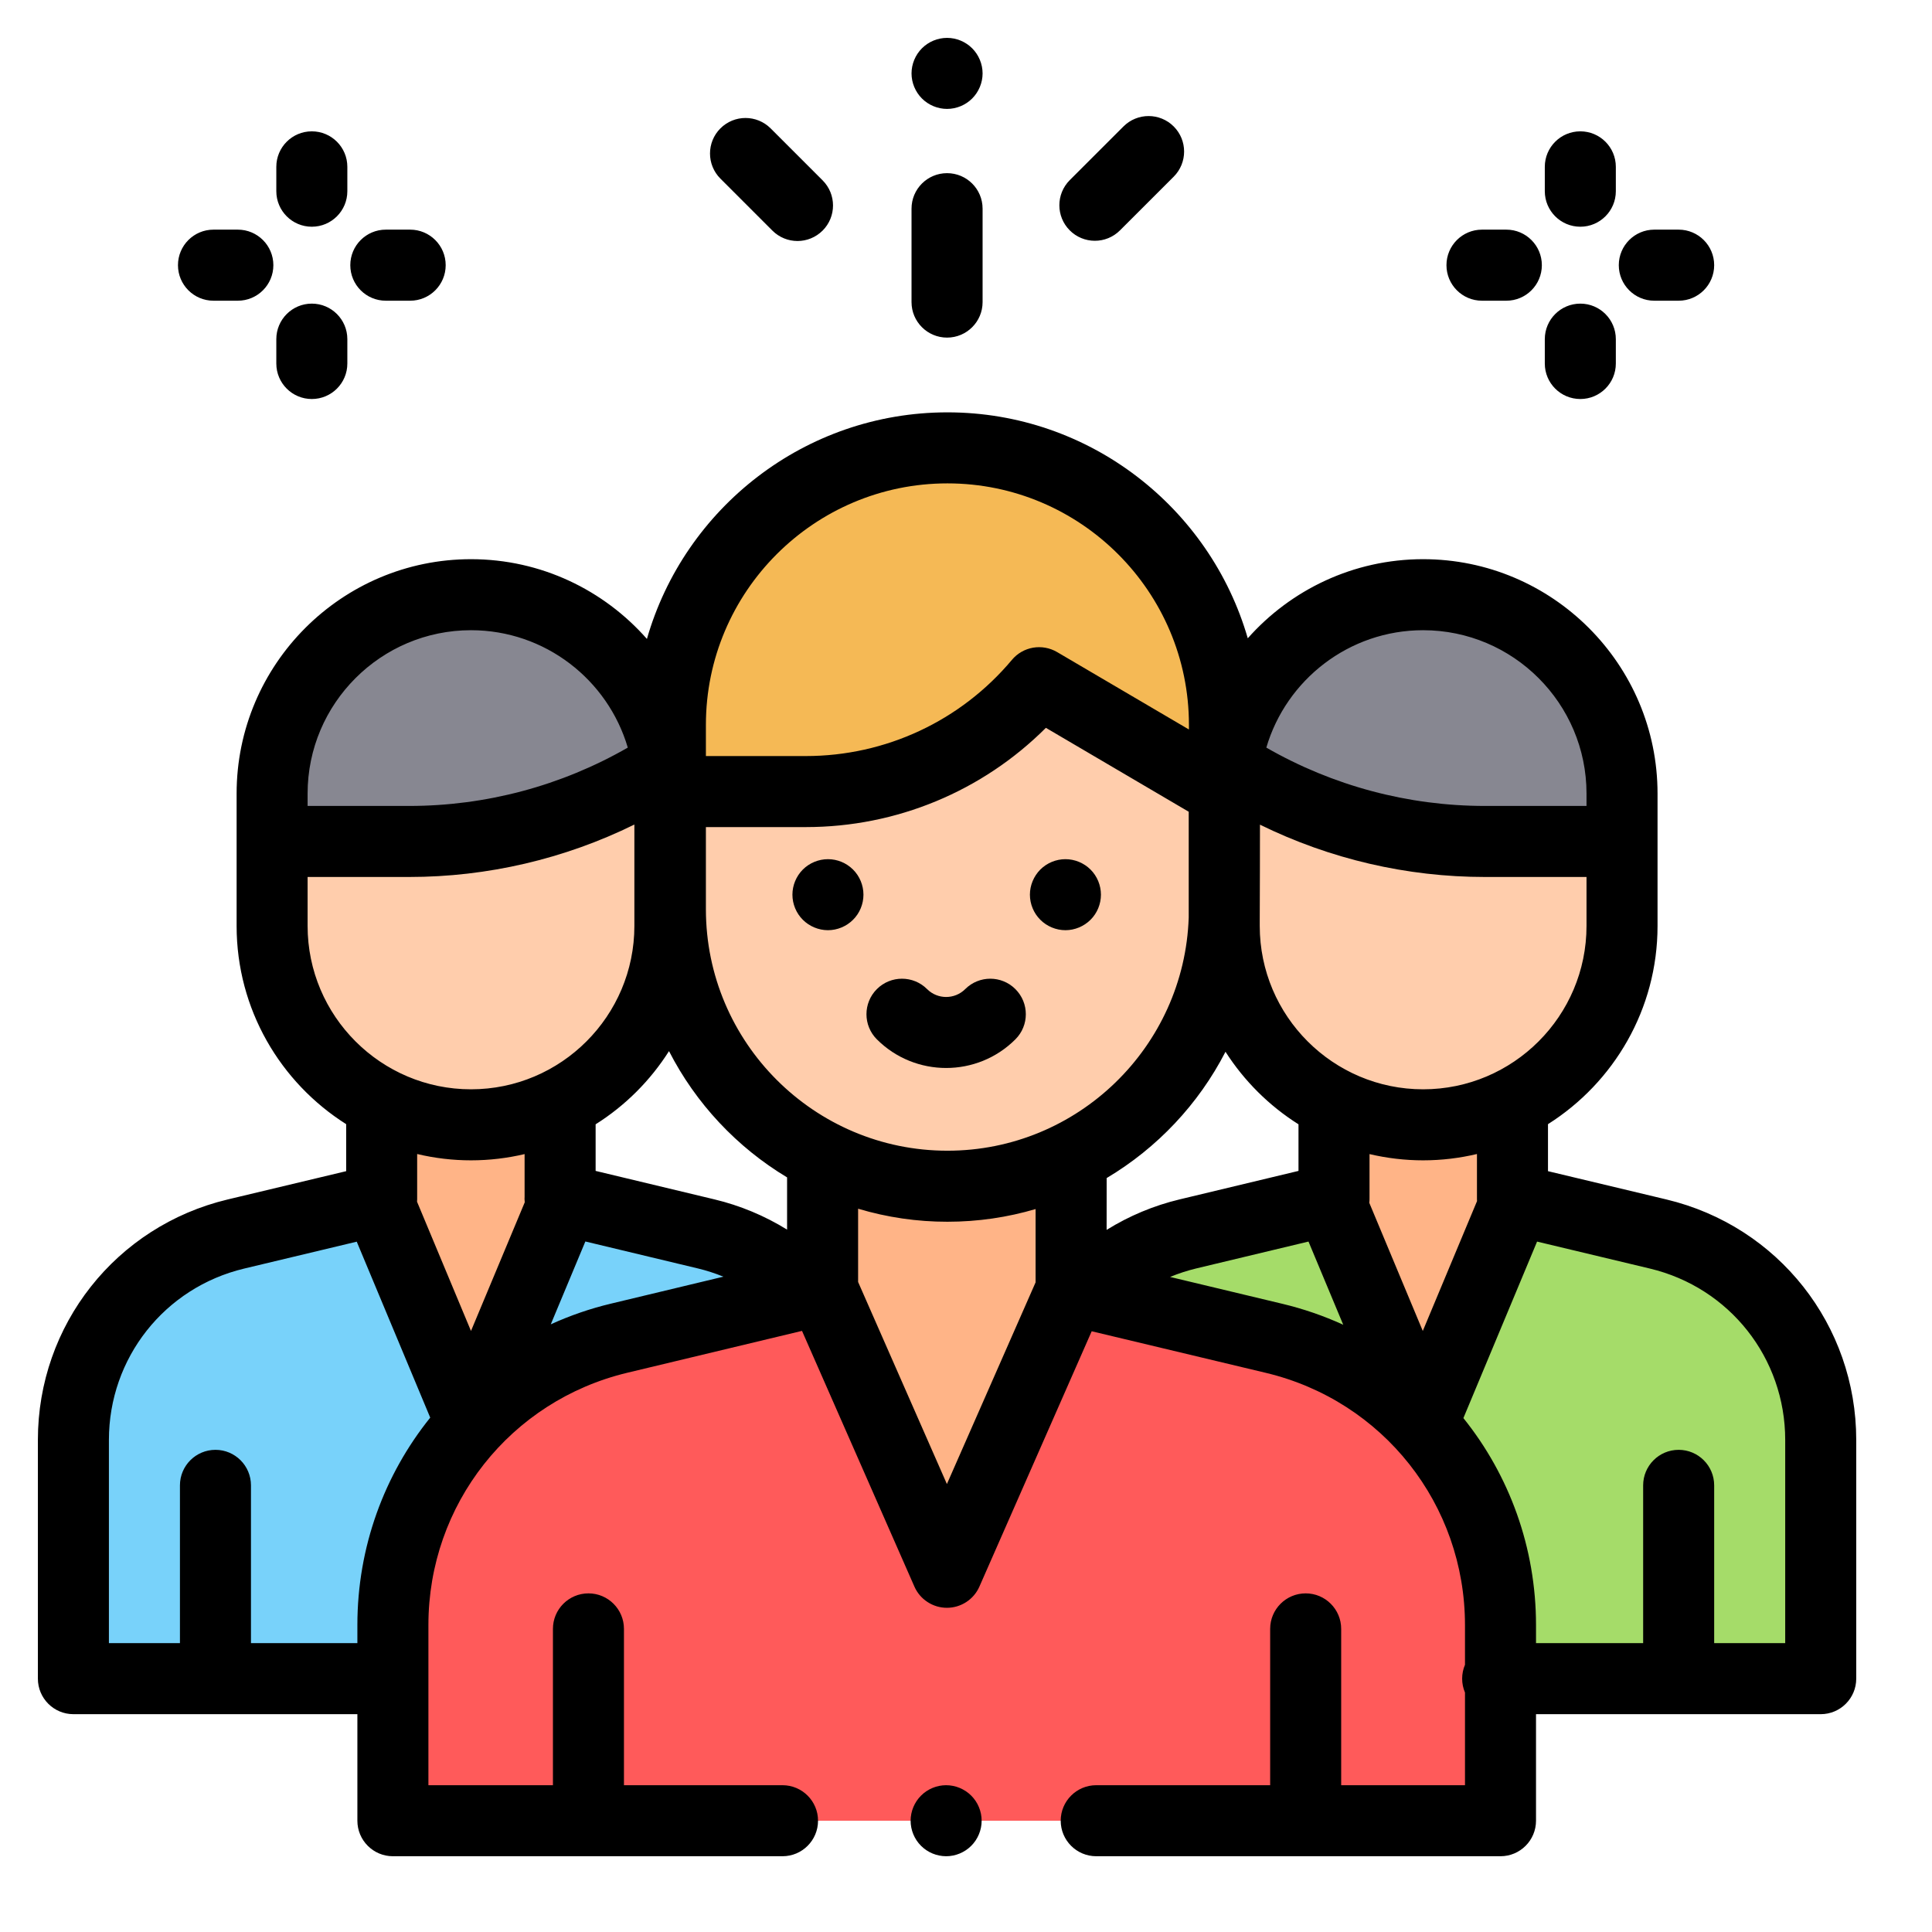 <svg width="51" height="51" viewBox="0 0 51 51" fill="none" xmlns="http://www.w3.org/2000/svg">
<g clip-path="url(#clip0_106_603)">
<path d="M21.363 34.13C20.624 33.361 19.68 32.821 18.642 32.572L14.785 31.648V29.294H10.075V31.656L6.228 32.575C3.712 33.176 1.938 35.424 1.938 38.011V44.312H10.465L21.363 34.13Z" fill="#78D2FA"/>
<path d="M14.886 29.294V31.712L12.442 37.567L10 31.72V29.294H14.886Z" fill="#FFB487"/>
<path d="M17.683 21.181V24.442C17.683 27.342 15.333 29.692 12.433 29.692C9.533 29.692 7.183 27.342 7.183 24.442V21.181H17.683Z" fill="#FFCDAC"/>
<path d="M17.683 22.212V20.948C17.683 18.049 15.333 15.698 12.433 15.698C9.533 15.698 7.183 18.049 7.183 20.948V22.212H10.802C13.068 22.212 15.292 21.597 17.236 20.432" fill="#878791"/>
<path d="M28.637 34.13C29.376 33.361 30.32 32.821 31.358 32.572L35.215 31.648V29.294H39.925V31.656L43.772 32.575C46.288 33.176 48.062 35.424 48.062 38.011V44.312H39.535L28.637 34.13Z" fill="#A5DC69"/>
<path d="M21.714 34.038L16.342 35.325C12.841 36.164 10.371 39.295 10.371 42.895V48.063H39.609V42.9C39.609 39.297 37.138 36.166 33.633 35.328L28.275 34.048L21.714 34.038Z" fill="#FF5A5A"/>
<path d="M40 29.294V31.72L37.558 37.567L35.114 31.712V29.294H40ZM25.001 41.569L28.499 33.628C28.232 33.18 28.091 32.669 28.091 32.147V31.384H21.907V32.147C21.907 32.684 21.76 33.19 21.501 33.626L25.001 41.569Z" fill="#FFB487"/>
<path d="M32.313 18.956V24.001C32.313 28.04 29.039 31.314 25 31.314C20.962 31.314 17.688 28.04 17.688 24.001V18.956H32.313Z" fill="#FFCDAC"/>
<path d="M25 11.822C20.961 11.822 17.687 15.096 17.687 19.135V20.895H21.263C22.437 20.895 23.597 20.638 24.66 20.141C25.724 19.645 26.666 18.921 27.421 18.021L32.312 20.895V19.135C32.313 15.096 29.039 11.822 25 11.822Z" fill="#F5B955"/>
<path d="M32.317 21.181V24.442C32.317 27.342 34.667 29.692 37.567 29.692C40.467 29.692 42.817 27.342 42.817 24.442V21.181H32.317Z" fill="#FFCDAC"/>
<path d="M32.317 22.212V20.948C32.317 18.049 34.667 15.698 37.567 15.698C40.467 15.698 42.817 18.049 42.817 20.948V22.212H39.198C36.932 22.212 34.708 21.597 32.764 20.432" fill="#878791"/>
<path d="M24.976 47.125C24.729 47.125 24.487 47.225 24.313 47.4C24.138 47.574 24.038 47.816 24.038 48.062C24.038 48.309 24.138 48.551 24.313 48.725C24.489 48.901 24.727 48.999 24.976 49C25.222 49 25.464 48.9 25.638 48.725C25.813 48.551 25.913 48.309 25.913 48.062C25.913 47.816 25.813 47.574 25.638 47.4C25.462 47.224 25.224 47.126 24.976 47.125Z" fill="black"/>
<path d="M43.99 31.663L40.863 30.916V29.675C42.599 28.578 43.755 26.643 43.755 24.442V20.949C43.755 17.537 40.979 14.761 37.567 14.761C35.727 14.761 34.072 15.57 32.938 16.849C31.944 13.409 28.766 10.885 25.01 10.885H25.01C21.247 10.885 18.065 13.416 17.077 16.866C15.942 15.577 14.282 14.761 12.433 14.761C9.021 14.761 6.246 17.537 6.246 20.949V24.442C6.246 26.643 7.402 28.578 9.138 29.675V30.916L6.01 31.663C3.06 32.368 1 34.978 1 38.011V44.312C1 44.83 1.42 45.25 1.938 45.25H9.434V48.062C9.434 48.58 9.854 49 10.371 49H20.656C21.174 49 21.594 48.58 21.594 48.062C21.594 47.545 21.174 47.125 20.656 47.125H16.471V42.999C16.471 42.481 16.051 42.061 15.534 42.061C15.016 42.061 14.596 42.481 14.596 42.999V47.125H11.309V42.895C11.309 39.716 13.468 36.978 16.56 36.237L21.171 35.132L24.138 41.882C24.211 42.048 24.331 42.19 24.484 42.289C24.636 42.389 24.814 42.442 24.996 42.442H24.996C25.178 42.442 25.356 42.389 25.509 42.289C25.661 42.19 25.781 42.048 25.854 41.882L28.818 35.142L33.416 36.24C36.511 36.979 38.672 39.718 38.672 42.9V43.946C38.624 44.059 38.597 44.182 38.597 44.312C38.597 44.443 38.624 44.566 38.672 44.679V47.125H35.404V42.999C35.404 42.481 34.984 42.061 34.467 42.061C33.949 42.061 33.529 42.481 33.529 42.999V47.125H28.938C28.42 47.125 28 47.545 28 48.062C28 48.58 28.42 49 28.938 49H39.609C40.127 49 40.547 48.58 40.547 48.062V45.25H48.062C48.58 45.25 49 44.83 49 44.312V38.011C49 34.978 46.94 32.368 43.99 31.663ZM38.99 31.706L37.558 35.134L36.146 31.752C36.151 31.709 36.153 31.666 36.152 31.623V30.465C36.616 30.574 37.091 30.63 37.567 30.63C38.056 30.63 38.531 30.571 38.988 30.463V31.656C38.988 31.673 38.989 31.69 38.99 31.706ZM20.777 32.459C20.185 32.093 19.538 31.823 18.861 31.661L15.723 30.909V29.679C16.504 29.187 17.165 28.527 17.66 27.747C18.367 29.128 19.452 30.285 20.777 31.08V32.459ZM18.634 24.001V21.833H21.272C23.665 21.833 25.933 20.887 27.609 19.213L31.379 21.428V24.221C31.263 27.635 28.451 30.376 25.01 30.376C21.494 30.376 18.634 27.516 18.634 24.001ZM29.213 31.098C30.546 30.305 31.638 29.148 32.35 27.764C32.844 28.536 33.502 29.19 34.277 29.679V30.909L31.139 31.661C30.458 31.824 29.807 32.096 29.212 32.466L29.213 31.098ZM37.567 28.755C35.189 28.755 33.254 26.82 33.254 24.442V24.289C33.258 24.194 33.26 21.769 33.26 21.769C35.108 22.677 37.139 23.15 39.198 23.15H41.88V24.442C41.88 26.82 39.945 28.755 37.567 28.755ZM37.567 16.636C39.945 16.636 41.88 18.571 41.88 20.949V21.275H39.198C37.173 21.275 35.184 20.744 33.428 19.735C33.953 17.946 35.61 16.636 37.567 16.636ZM18.634 19.135C18.634 15.62 21.494 12.76 25.01 12.76C28.525 12.76 31.385 15.62 31.385 19.135V19.257L27.905 17.213C27.714 17.101 27.489 17.06 27.271 17.097C27.052 17.135 26.854 17.249 26.712 17.419C25.36 19.032 23.377 19.958 21.272 19.958H18.634V19.135ZM8.12 20.949C8.12 18.571 10.055 16.636 12.433 16.636C14.39 16.636 16.047 17.946 16.572 19.735C14.816 20.744 12.827 21.275 10.802 21.275H8.12V20.949ZM8.12 23.15H10.802C12.867 23.15 14.901 22.674 16.746 21.766V24.442C16.746 26.82 14.811 28.755 12.433 28.755C10.055 28.755 8.12 26.82 8.12 24.442V23.15ZM12.433 30.63C12.92 30.63 13.393 30.572 13.848 30.465V31.596C13.847 31.614 13.846 31.632 13.846 31.649C13.846 31.679 13.849 31.708 13.852 31.738L12.433 35.134L11.009 31.723C11.011 31.701 11.012 31.678 11.012 31.656V30.463C11.478 30.574 11.955 30.63 12.433 30.63ZM9.434 42.895V43.375H6.625V39.21C6.625 38.692 6.205 38.272 5.688 38.272C5.17 38.272 4.75 38.692 4.75 39.21V43.375H2.875V38.011C2.875 35.849 4.343 33.989 6.446 33.487L9.417 32.777L11.357 37.422C10.144 38.929 9.434 40.84 9.434 42.895ZM16.123 34.414C15.579 34.544 15.048 34.727 14.539 34.959L15.452 32.772L18.424 33.484C18.653 33.539 18.878 33.612 19.096 33.701L16.123 34.414ZM24.996 39.175L22.652 33.841V31.907C23.417 32.136 24.211 32.252 25.01 32.251C25.818 32.251 26.599 32.134 27.337 31.916V33.851L24.996 39.175ZM30.887 33.708C31.11 33.616 31.341 33.541 31.576 33.484L34.541 32.774L35.458 34.97C34.941 34.734 34.403 34.549 33.851 34.417L30.887 33.708ZM47.125 43.375H45.25V39.21C45.25 38.692 44.83 38.272 44.312 38.272C43.795 38.272 43.375 38.692 43.375 39.21V43.375H40.547V42.9C40.547 40.847 39.839 38.939 38.63 37.434L40.575 32.775L43.554 33.487C45.657 33.989 47.125 35.849 47.125 38.011V43.375Z" fill="black"/>
<path d="M21.856 22.68C21.609 22.68 21.367 22.78 21.193 22.954C21.018 23.129 20.918 23.371 20.918 23.617C20.918 23.864 21.018 24.106 21.193 24.28C21.367 24.454 21.609 24.555 21.856 24.555C22.103 24.555 22.344 24.454 22.518 24.28C22.694 24.106 22.793 23.864 22.793 23.617C22.793 23.371 22.694 23.129 22.518 22.954C22.342 22.779 22.104 22.68 21.856 22.68ZM28.125 24.555C28.371 24.555 28.613 24.454 28.787 24.28C28.963 24.106 29.062 23.864 29.062 23.617C29.062 23.371 28.963 23.129 28.787 22.954C28.613 22.78 28.371 22.68 28.125 22.68C27.878 22.68 27.636 22.78 27.462 22.954C27.288 23.129 27.187 23.371 27.187 23.617C27.187 23.864 27.287 24.106 27.462 24.28C27.636 24.454 27.878 24.555 28.125 24.555ZM26.804 26.11C26.438 25.744 25.845 25.744 25.479 26.11C25.201 26.387 24.75 26.387 24.473 26.11C24.107 25.744 23.513 25.744 23.147 26.11C22.781 26.476 22.781 27.07 23.147 27.436C23.651 27.94 24.314 28.192 24.976 28.192C25.638 28.192 26.3 27.94 26.804 27.436C27.171 27.07 27.171 26.476 26.804 26.11ZM39.121 7.938H39.764C40.281 7.938 40.701 7.518 40.701 7C40.701 6.482 40.281 6.062 39.764 6.062H39.121C38.603 6.062 38.183 6.482 38.183 7C38.183 7.518 38.603 7.938 39.121 7.938ZM43.669 7.938H44.312C44.83 7.938 45.25 7.518 45.25 7C45.25 6.482 44.83 6.062 44.312 6.062H43.669C43.152 6.062 42.732 6.482 42.732 7C42.732 7.518 43.152 7.938 43.669 7.938ZM41.717 10.533C42.234 10.533 42.654 10.114 42.654 9.596V8.953C42.654 8.435 42.234 8.015 41.717 8.015C41.199 8.015 40.779 8.435 40.779 8.953V9.596C40.779 10.114 41.199 10.533 41.717 10.533ZM41.717 5.985C42.234 5.985 42.654 5.565 42.654 5.047V4.404C42.654 3.886 42.234 3.467 41.717 3.467C41.199 3.467 40.779 3.886 40.779 4.404V5.047C40.779 5.565 41.199 5.985 41.717 5.985ZM5.635 7.938H6.278C6.796 7.938 7.216 7.518 7.216 7C7.216 6.482 6.796 6.062 6.278 6.062H5.635C5.118 6.062 4.698 6.482 4.698 7C4.698 7.518 5.118 7.938 5.635 7.938ZM10.184 7.938H10.827C11.345 7.938 11.765 7.518 11.765 7C11.765 6.482 11.345 6.062 10.827 6.062H10.184C9.667 6.062 9.247 6.482 9.247 7C9.247 7.518 9.666 7.938 10.184 7.938ZM8.231 10.533C8.749 10.533 9.169 10.114 9.169 9.596V8.953C9.169 8.435 8.749 8.015 8.231 8.015C7.714 8.015 7.294 8.435 7.294 8.953V9.596C7.294 10.114 7.714 10.533 8.231 10.533ZM8.231 5.985C8.749 5.985 9.169 5.565 9.169 5.047V4.404C9.169 3.886 8.749 3.467 8.231 3.467C7.714 3.467 7.294 3.886 7.294 4.404V5.047C7.294 5.565 7.714 5.985 8.231 5.985ZM25 8.912C25.518 8.912 25.938 8.492 25.938 7.975V5.508C25.938 4.99 25.518 4.571 25 4.571C24.482 4.571 24.062 4.99 24.062 5.508V7.975C24.062 8.492 24.482 8.912 25 8.912ZM25 2.875C25.247 2.875 25.488 2.775 25.663 2.6C25.837 2.426 25.938 2.184 25.938 1.938C25.938 1.691 25.837 1.449 25.663 1.275C25.488 1.1 25.247 1 25 1C24.753 1 24.512 1.1 24.337 1.275C24.163 1.449 24.062 1.691 24.062 1.938C24.062 2.184 24.163 2.426 24.337 2.6C24.512 2.775 24.753 2.875 25 2.875ZM20.389 6.087C20.572 6.27 20.812 6.362 21.052 6.362C21.291 6.362 21.531 6.27 21.715 6.087C22.081 5.721 22.081 5.127 21.715 4.761L20.343 3.389C19.976 3.023 19.383 3.023 19.017 3.389C18.651 3.755 18.651 4.349 19.017 4.715L20.389 6.087ZM28.902 6.356C29.142 6.356 29.382 6.264 29.565 6.081L30.983 4.664C31.349 4.297 31.349 3.704 30.983 3.338C30.617 2.972 30.023 2.972 29.657 3.338L28.239 4.755C27.873 5.122 27.873 5.715 28.239 6.081C28.326 6.169 28.43 6.238 28.544 6.285C28.657 6.332 28.779 6.356 28.902 6.356Z" fill="black"/>
</g>
<defs>
<clipPath id="clip0_106_603">
<rect width="48" height="48" fill="white" transform="translate(1 1)"/>
</clipPath>
</defs>
</svg>
